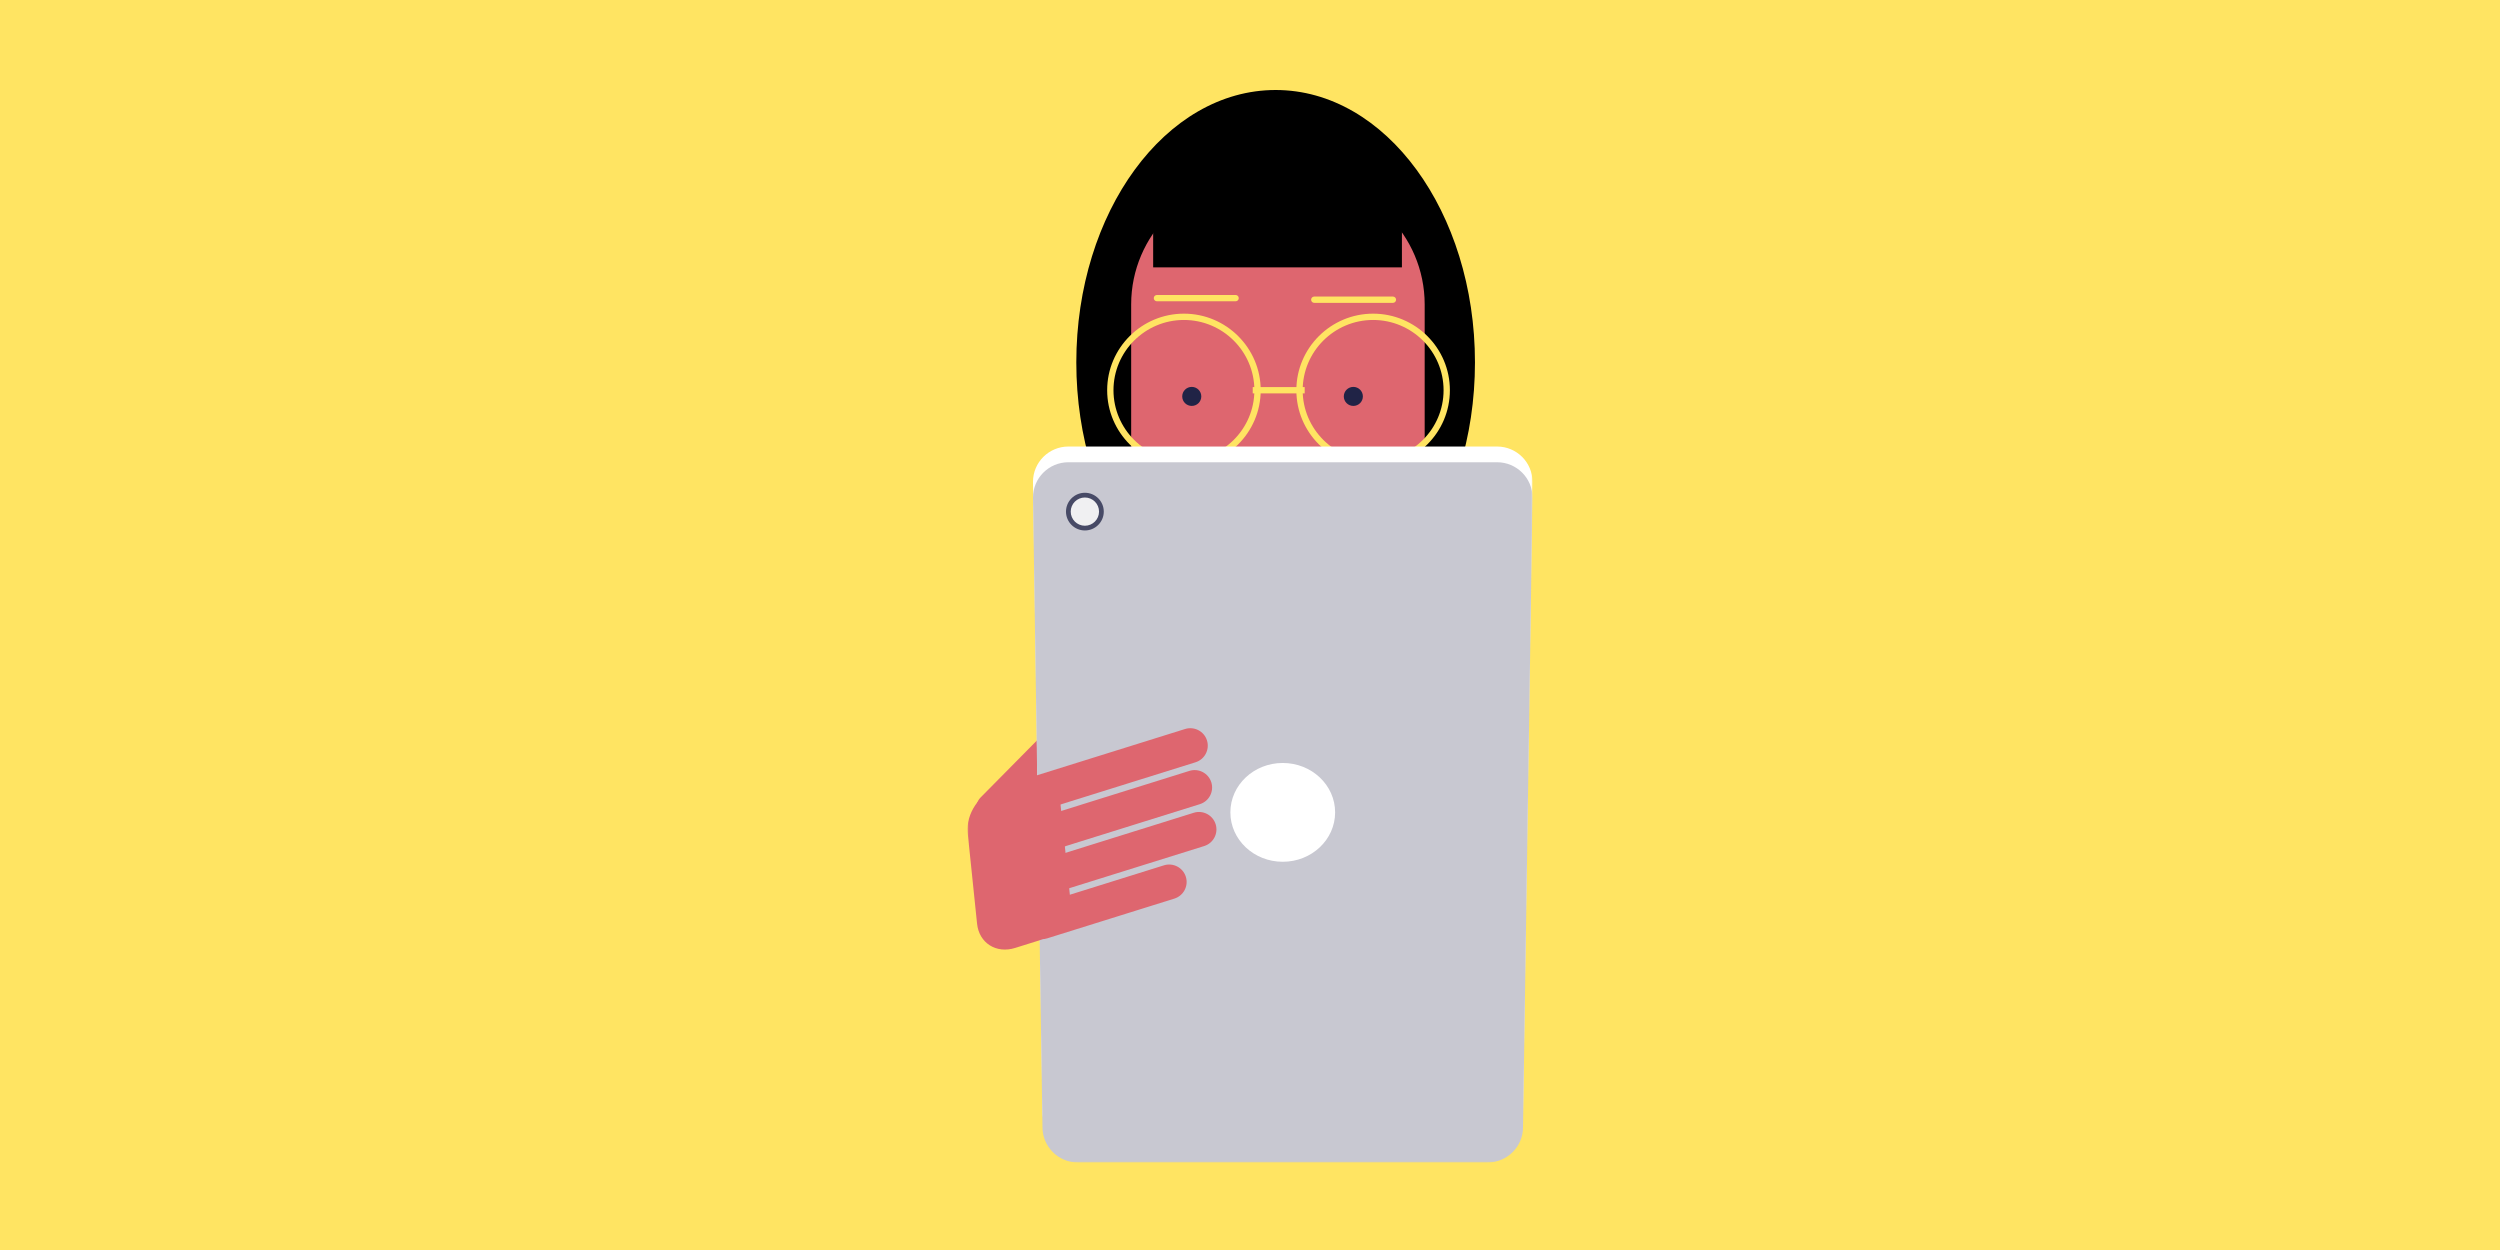 <?xml version="1.0" encoding="UTF-8"?>
<svg width="1000px" height="500px" viewBox="0 0 1000 500" version="1.1" xmlns="http://www.w3.org/2000/svg" xmlns:xlink="http://www.w3.org/1999/xlink">
    <title>1 Element/Illustration/Teaser/FAQ_Digitalabo_horizontal</title>
    <defs>
        <polygon id="path-1" points="0 429 226 429 226 0 0 0"></polygon>
    </defs>
    <g id="1-Element/Illustration/Teaser/FAQ_Digitalabo_horizontal" stroke="none" stroke-width="1" fill="none" fill-rule="evenodd">
        <polygon id="Fill-1" fill="#FFE462" points="-5.68434189e-13 500 1000.011 500 1000.011 0 -5.68434189e-13 0"></polygon>
        <g id="Group-40" transform="translate(387, 36)">
            <line x1="9.542" y1="287.193" x2="56.106" y2="240.073" id="Fill-1" fill="#DE666F"></line>
            <g id="Group-39">
                <path d="M9.541,293.201 C8.015,293.201 6.487,292.625 5.314,291.472 C2.945,289.143 2.917,285.339 5.252,282.976 L51.817,235.856 C54.151,233.494 57.964,233.465 60.334,235.794 C62.702,238.124 62.729,241.927 60.395,244.29 L13.83,291.411 C12.652,292.603 11.097,293.201 9.541,293.201" id="Fill-2" fill="#DE666F"></path>
                <path d="M202.986,108.963 C202.986,169.141 167.289,217.926 123.255,217.926 C79.221,217.926 43.524,169.141 43.524,108.963 C43.524,48.785 79.221,0 123.255,0 C167.289,0 202.986,48.785 202.986,108.963" id="Fill-4" fill="#000000"></path>
                <path d="M132.302,219.789 L116.035,219.789 C88.222,219.789 65.467,197.09 65.467,169.347 L65.467,85.743 C65.467,57.999 88.222,35.3 116.035,35.3 L132.302,35.3 C160.114,35.3 182.87,57.999 182.87,85.743 L182.87,169.347 C182.87,197.09 160.114,219.789 132.302,219.789" id="Fill-6" fill="#DE666F"></path>
                <line x1="75.773" y1="83.254" x2="107.239" y2="83.254" id="Fill-8" fill="#FFFFFF"></line>
                <path d="M107.239,84.515 L75.773,84.515 C75.075,84.515 74.509,83.95 74.509,83.254 C74.509,82.558 75.075,81.993 75.773,81.993 L107.239,81.993 C107.937,81.993 108.503,82.558 108.503,83.254 C108.503,83.95 107.937,84.515 107.239,84.515" id="Fill-10" fill="#FFE462"></path>
                <line x1="138.706" y1="83.884" x2="170.172" y2="83.884" id="Fill-12" fill="#FFFFFF"></line>
                <path d="M170.172,85.145 L138.706,85.145 C138.008,85.145 137.442,84.58 137.442,83.885 C137.442,83.189 138.008,82.624 138.706,82.624 L170.172,82.624 C170.87,82.624 171.436,83.189 171.436,83.885 C171.436,84.58 170.87,85.145 170.172,85.145" id="Fill-14" fill="#FFE462"></path>
                <path d="M93.521,122.565 C93.521,124.667 91.812,126.372 89.704,126.372 C87.595,126.372 85.887,124.667 85.887,122.565 C85.887,120.462 87.595,118.757 89.704,118.757 C91.812,118.757 93.521,120.462 93.521,122.565" id="Fill-16" fill="#202346"></path>
                <path d="M158.152,122.565 C158.152,124.667 156.444,126.372 154.335,126.372 C152.227,126.372 150.518,124.667 150.518,122.565 C150.518,120.462 152.227,118.757 154.335,118.757 C156.444,118.757 158.152,120.462 158.152,122.565" id="Fill-18" fill="#202346"></path>
                <mask id="mask-2" fill="white">
                    <use xlink:href="#path-1"></use>
                </mask>
                <g id="Clip-21"></g>
                <polygon id="Fill-20" fill="#FFE462" mask="url(#mask-2)" points="114.089 121.356 134.871 121.356 134.871 118.835 114.089 118.835"></polygon>
                <path d="M86.573,91.986 C71.034,91.986 58.393,104.596 58.393,120.095 C58.393,135.595 71.034,148.205 86.573,148.205 C102.111,148.205 114.752,135.595 114.752,120.095 C114.752,104.596 102.111,91.986 86.573,91.986 M86.573,150.727 C69.64,150.727 55.865,136.985 55.865,120.095 C55.865,103.205 69.64,89.464 86.573,89.464 C103.505,89.464 117.28,103.205 117.28,120.095 C117.28,136.985 103.505,150.727 86.573,150.727" id="Fill-22" fill="#FFE462" mask="url(#mask-2)"></path>
                <path d="M162.249,91.986 C146.711,91.986 134.07,104.596 134.07,120.095 C134.07,135.595 146.711,148.205 162.249,148.205 C177.788,148.205 190.429,135.595 190.429,120.095 C190.429,104.596 177.788,91.986 162.249,91.986 M162.249,150.727 C145.317,150.727 131.542,136.985 131.542,120.095 C131.542,103.205 145.317,89.464 162.249,89.464 C179.182,89.464 192.957,103.205 192.957,120.095 C192.957,136.985 179.182,150.727 162.249,150.727" id="Fill-23" fill="#FFE462" mask="url(#mask-2)"></path>
                <polygon id="Fill-24" fill="#000000" mask="url(#mask-2)" points="74.264 70.947 173.766 70.947 173.766 27.13 74.264 27.13"></polygon>
                <path d="M208.042,422.711 L44.155,422.711 C36.331,422.711 29.989,416.384 29.989,408.58 L26.197,156.742 C26.197,148.938 32.539,142.611 40.364,142.611 L211.833,142.611 C219.658,142.611 226,148.938 226,156.742 L222.209,408.58 C222.209,416.384 215.866,422.711 208.042,422.711" id="Fill-25" fill="#FFFFFF" mask="url(#mask-2)"></path>
                <path d="M208.042,429 L44.155,429 C36.331,429 29.989,422.673 29.989,414.868 L26.197,163.031 C26.197,155.226 32.539,148.899 40.364,148.899 L211.833,148.899 C219.658,148.899 226,155.226 226,163.031 L222.209,414.868 C222.209,422.673 215.866,429 208.042,429" id="Fill-26" fill="#C8C8D1" mask="url(#mask-2)"></path>
                <path d="M53.565,168.647 C53.565,172.289 50.605,175.241 46.954,175.241 C43.302,175.241 40.342,172.289 40.342,168.647 C40.342,165.005 43.302,162.053 46.954,162.053 C50.605,162.053 53.565,165.005 53.565,168.647" id="Fill-27" fill="#F0F0F2" mask="url(#mask-2)"></path>
                <path d="M46.953,162.998 C43.831,162.998 41.29,165.532 41.29,168.647 C41.29,171.762 43.831,174.296 46.953,174.296 C50.076,174.296 52.616,171.762 52.616,168.647 C52.616,165.532 50.076,162.998 46.953,162.998 M46.953,176.187 C42.785,176.187 39.395,172.805 39.395,168.647 C39.395,164.489 42.785,161.107 46.953,161.107 C51.122,161.107 54.512,164.489 54.512,168.647 C54.512,172.805 51.122,176.187 46.953,176.187" id="Fill-28" fill="#474A66" mask="url(#mask-2)"></path>
                <path d="M147.048,288.95 C147.048,299.863 137.669,308.71 126.099,308.71 C114.529,308.71 105.149,299.863 105.149,288.95 C105.149,278.036 114.529,269.189 126.099,269.189 C137.669,269.189 147.048,278.036 147.048,288.95" id="Fill-29" fill="#FFFFFF" mask="url(#mask-2)"></path>
                <line x1="24.525" y1="282.447" x2="89.117" y2="262.258" id="Fill-30" fill="#DE666F" mask="url(#mask-2)"></line>
                <path d="M24.523,289.422 C21.547,289.422 18.79,287.513 17.853,284.532 C16.699,280.857 18.75,276.943 22.434,275.792 L87.027,255.603 C90.712,254.451 94.634,256.497 95.789,260.172 C96.943,263.848 94.892,267.761 91.208,268.912 L26.615,289.101 C25.919,289.319 25.215,289.422 24.523,289.422" id="Fill-31" fill="#DE666F" mask="url(#mask-2)"></path>
                <line x1="26.259" y1="299.2" x2="90.851" y2="279.011" id="Fill-32" fill="#DE666F" mask="url(#mask-2)"></line>
                <path d="M26.257,306.175 C23.282,306.175 20.524,304.266 19.587,301.285 C18.433,297.609 20.484,293.696 24.168,292.544 L88.762,272.356 C92.446,271.205 96.368,273.249 97.523,276.925 C98.678,280.601 96.626,284.514 92.942,285.665 L28.349,305.854 C27.653,306.072 26.949,306.175 26.257,306.175" id="Fill-33" fill="#DE666F" mask="url(#mask-2)"></path>
                <line x1="27.993" y1="315.952" x2="92.586" y2="295.763" id="Fill-34" fill="#DE666F" mask="url(#mask-2)"></line>
                <path d="M27.991,322.928 C25.015,322.928 22.258,321.019 21.321,318.037 C20.167,314.362 22.218,310.449 25.902,309.297 L90.495,289.108 C94.179,287.957 98.102,290.002 99.257,293.678 C100.411,297.354 98.36,301.266 94.676,302.418 L30.083,322.607 C29.387,322.824 28.683,322.928 27.991,322.928" id="Fill-35" fill="#DE666F" mask="url(#mask-2)"></path>
                <line x1="29.727" y1="332.705" x2="80.661" y2="316.785" id="Fill-36" fill="#DE666F" mask="url(#mask-2)"></line>
                <path d="M29.725,339.68 C26.75,339.68 23.992,337.772 23.055,334.79 C21.901,331.115 23.952,327.202 27.636,326.05 L78.571,310.131 C82.255,308.979 86.178,311.024 87.332,314.7 C88.487,318.376 86.435,322.288 82.751,323.44 L31.817,339.36 C31.121,339.577 30.417,339.68 29.725,339.68" id="Fill-37" fill="#DE666F" mask="url(#mask-2)"></path>
                <path d="M19.009,343.189 L28.657,340.173 C36.21,337.812 41.738,329.584 40.942,321.889 L37.19,285.642 C36.394,277.946 29.562,273.581 22.008,275.942 L12.361,278.957 C4.807,281.318 -0.72,289.546 0.076,297.242 L3.828,333.489 C4.625,341.184 11.456,345.55 19.009,343.189" id="Fill-38" fill="#DE666F" mask="url(#mask-2)"></path>
            </g>
        </g>
    </g>
</svg>